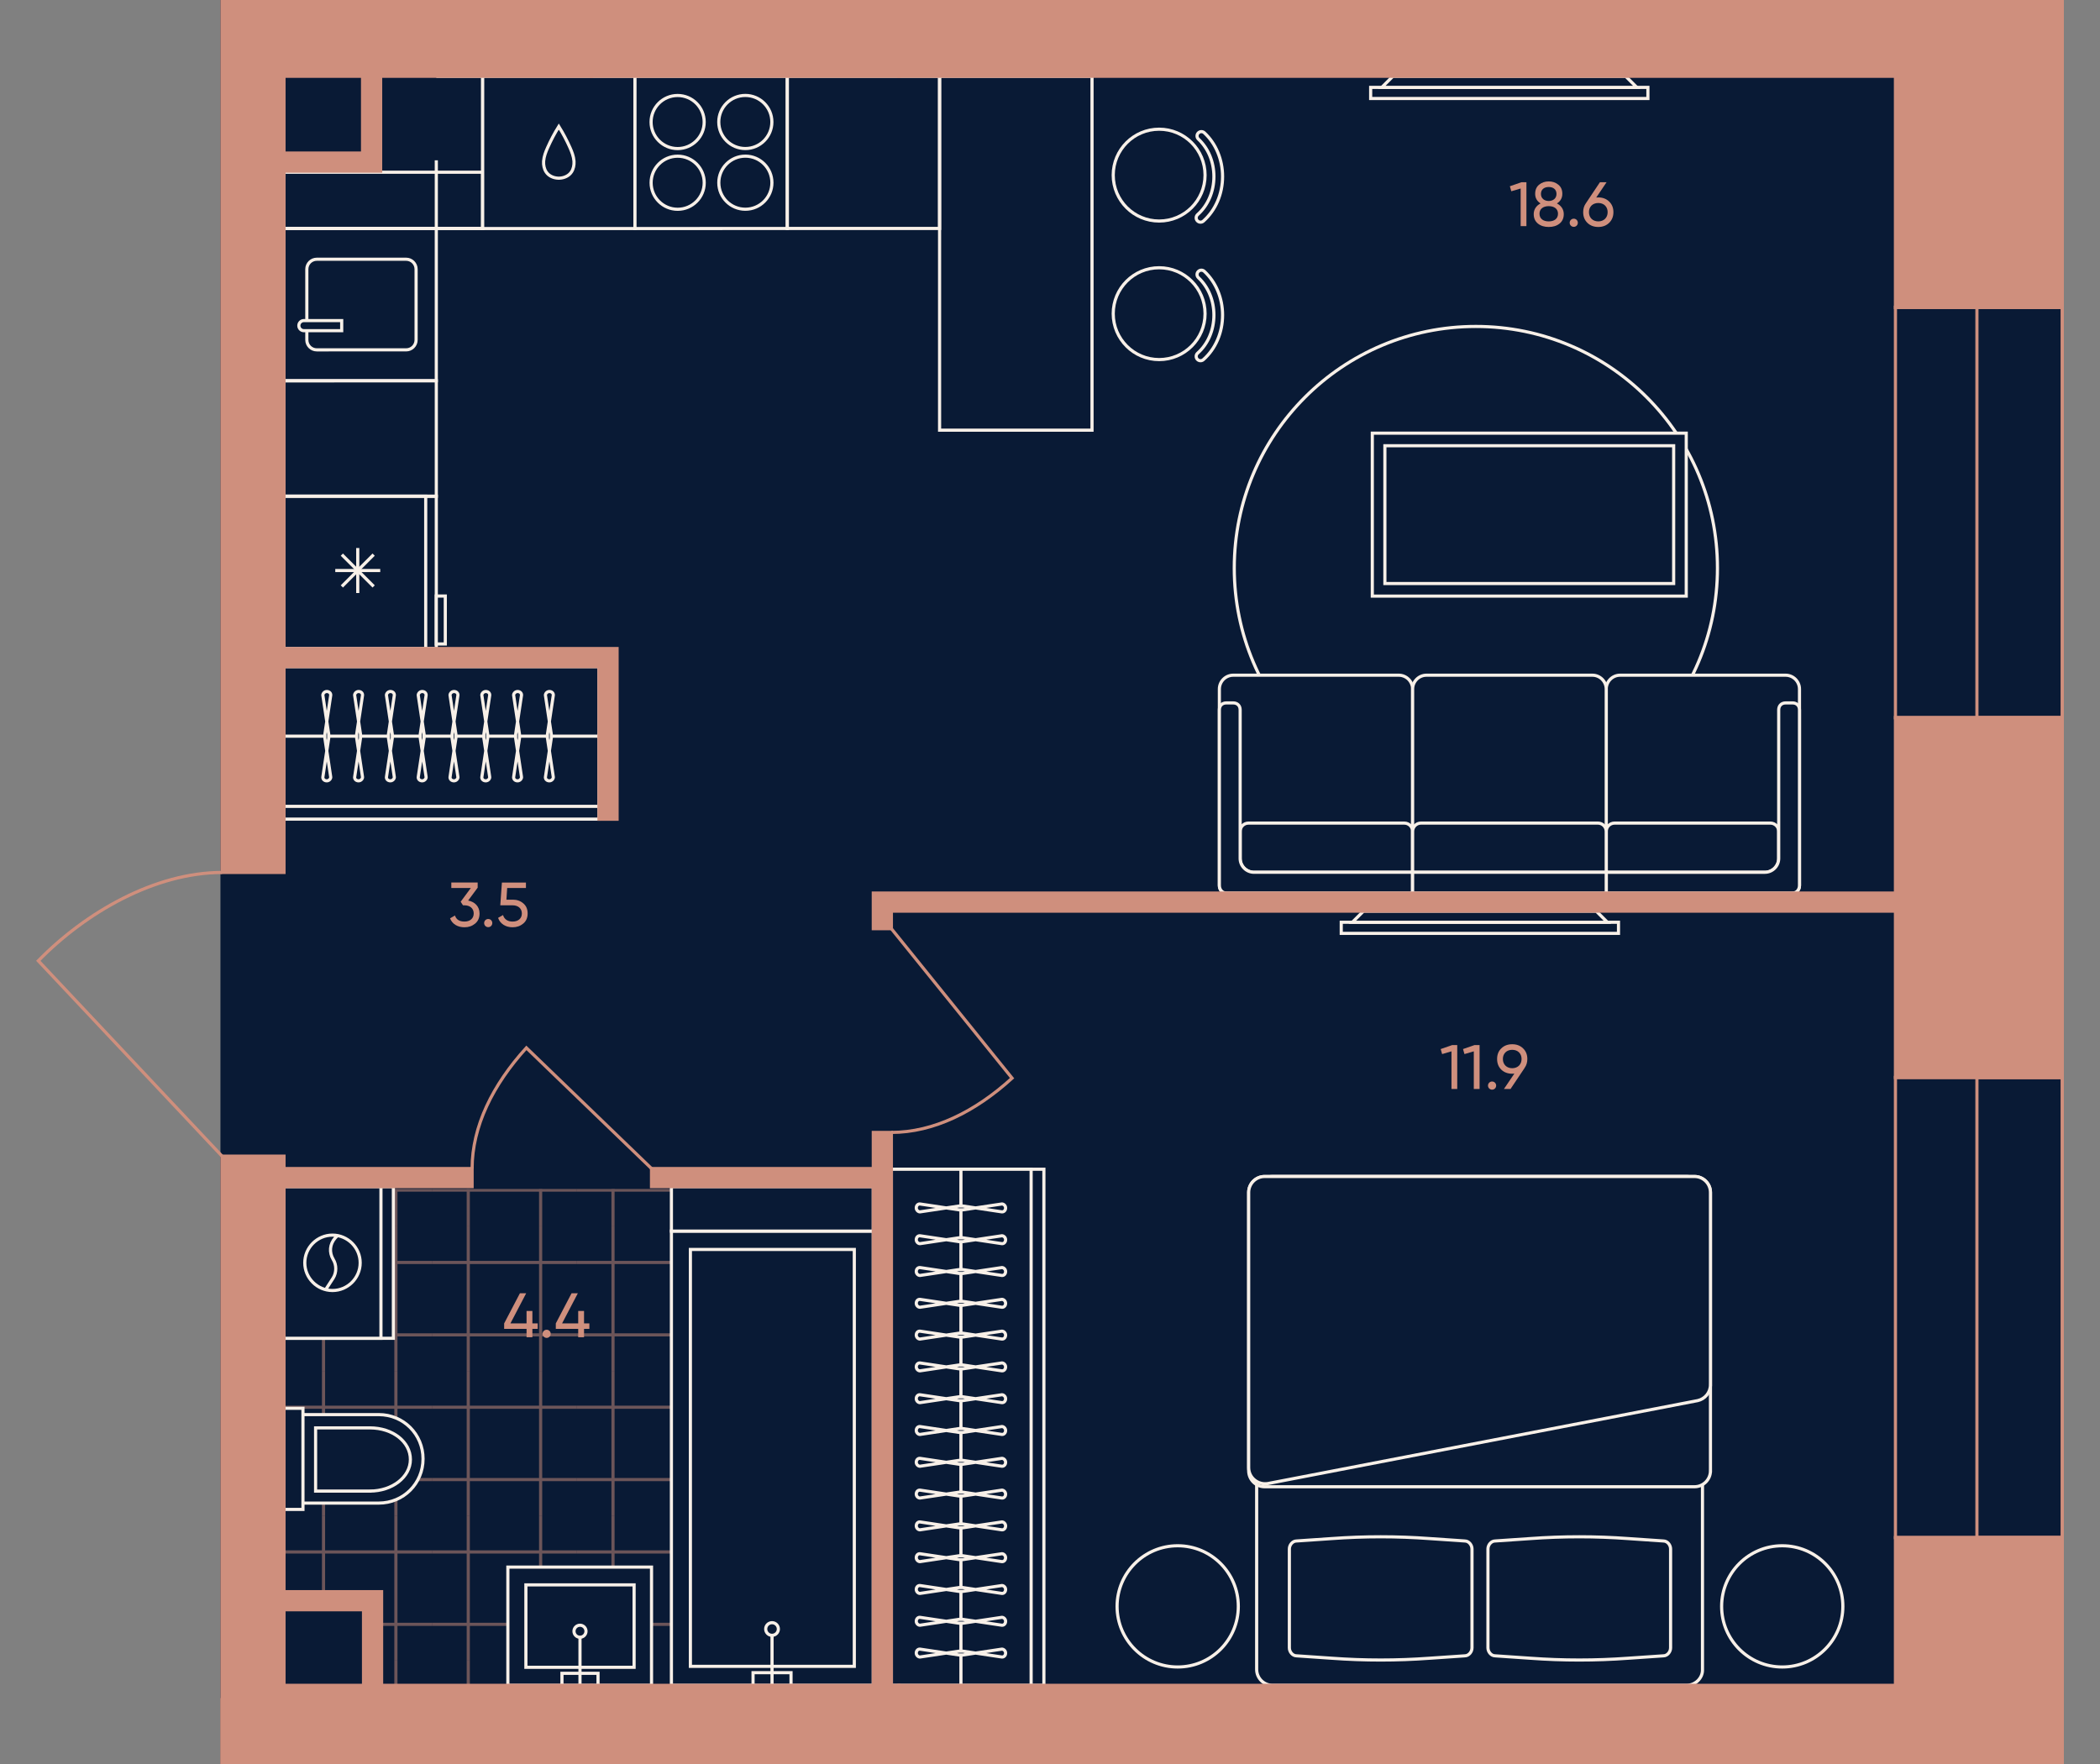 <?xml version="1.0" encoding="utf-8"?>
<!-- Generator: Adobe Illustrator 27.9.0, SVG Export Plug-In . SVG Version: 6.00 Build 0)  -->
<svg version="1.1" id="plan" xmlns="http://www.w3.org/2000/svg" xmlns:xlink="http://www.w3.org/1999/xlink" x="0px" y="0px"
	 viewBox="0 0 500 420" style="enable-background:new 0 0 500 420;" xml:space="preserve">
<rect x="0" y="0" width="500" height="420" fill="#808080" stroke="none"/>
<style type="text/css">
	.st0{fill:#091A35;stroke:#091A35;stroke-width:0.75;}
	.st1{clip-path:url(#SVGID_00000179639254821500086090000001426188497960689064_);}
	.st2{opacity:0.5;clip-path:url(#SVGID_00000155858164233252485320000001995074489210709162_);}
	.st3{fill:none;stroke:#CF8F7D;stroke-width:0.75;}
	.st4{opacity:0.5;clip-path:url(#SVGID_00000165225879522334481890000008302486061699015346_);}
	.st5{opacity:0.5;clip-path:url(#SVGID_00000112600640882802376710000014493329504776517809_);}
	.st6{opacity:0.5;clip-path:url(#SVGID_00000006677319240136839600000008173839028229413550_);}
	.st7{opacity:0.5;clip-path:url(#SVGID_00000169531039962847351500000012606398584637638062_);}
	.st8{opacity:0.5;clip-path:url(#SVGID_00000135650789324791952750000005776782581773643954_);}
	.st9{opacity:0.5;clip-path:url(#SVGID_00000131349858877808171780000002061984985865675139_);}
	.st10{opacity:0.5;clip-path:url(#SVGID_00000108270645409103537880000010744760083806525570_);}
	.st11{opacity:0.5;clip-path:url(#SVGID_00000133508412038125751090000017631486938846248577_);}
	.st12{opacity:0.5;clip-path:url(#SVGID_00000128457250178037368300000003924770146845253020_);}
	.st13{opacity:0.5;clip-path:url(#SVGID_00000128457836342828450880000013233458776872188351_);}
	.st14{opacity:0.5;clip-path:url(#SVGID_00000083071370932602634240000002110178138047998101_);}
	.st15{opacity:0.5;clip-path:url(#SVGID_00000054247194028854541240000005943606495808206505_);}
	.st16{opacity:0.5;clip-path:url(#SVGID_00000006673587551402285450000012653172876912991899_);}
	.st17{opacity:0.5;clip-path:url(#SVGID_00000150092663788968292230000007053397499771886008_);}
	.st18{opacity:0.5;clip-path:url(#SVGID_00000157274154785402667980000014649951721303407791_);}
	.st19{opacity:0.5;clip-path:url(#SVGID_00000183953033811339908980000005025031208470100355_);}
	.st20{opacity:0.5;clip-path:url(#SVGID_00000047050905935748686010000004760314805960733322_);}
	.st21{opacity:0.5;clip-path:url(#SVGID_00000028305882526289357640000018385644014285233851_);}
	.st22{opacity:0.5;clip-path:url(#SVGID_00000039848757419976349470000012025301516566620033_);}
	.st23{opacity:0.5;clip-path:url(#SVGID_00000132050515735589585610000006040599823412017309_);}
	.st24{opacity:0.5;clip-path:url(#SVGID_00000053522672544872349200000012859028429321026458_);}
	.st25{opacity:0.5;clip-path:url(#SVGID_00000052793419762145530460000006371487504925958064_);}
	.st26{opacity:0.5;clip-path:url(#SVGID_00000039843567217458540410000015967264968728997036_);}
	.st27{opacity:0.5;clip-path:url(#SVGID_00000120541217525151360820000011347893218146213766_);}
	.st28{opacity:0.5;clip-path:url(#SVGID_00000096023243864697268980000010623876688124180393_);}
	.st29{opacity:0.5;clip-path:url(#SVGID_00000109003367440599893640000000259306375734064286_);}
	.st30{opacity:0.5;clip-path:url(#SVGID_00000048472206174016475320000000345330373024947607_);}
	.st31{opacity:0.5;clip-path:url(#SVGID_00000070796908251099674120000007573356868930650279_);}
	.st32{opacity:0.5;clip-path:url(#SVGID_00000058557929229381752800000013372879570234605188_);}
	.st33{fill:#091A35;}
	.st34{fill:#091A35;stroke:#F8F0E8;stroke-width:0.75;}
	.st35{fill:none;stroke:#F8F0E8;stroke-width:0.75;}
	.st36{fill-rule:evenodd;clip-rule:evenodd;fill:#091A35;stroke:#F8F0E8;stroke-width:0.75;}
	.st37{fill:none;stroke:#F8F0E8;stroke-width:0.75;stroke-miterlimit:10;}
	.st38{fill:#CF8F7D;}
	.st39{fill:none;stroke:#CF8F7D;stroke-width:0.75;stroke-miterlimit:10;}
	.st40{fill:#CF8F7D;stroke:#CF8F7D;stroke-width:0.75;stroke-miterlimit:10;}
	.st41{fill:none;stroke:#CF8F7D;stroke-width:0.75;stroke-linecap:square;}
</style>
<g id="Floor">
	<rect id="_x34__00000005958351198686241360000005339501762927764114_" x="52.863" class="st0" width="438.162" height="420"/>
	<g id="Wet_Floor_00000019652126212219594330000000537007199832363648_">
		<g>
			<defs>
				<polygon id="SVGID_1_" points="90.858,401.789 90.858,379.484 67.103,379.484 67.103,283.049 208.444,283.049 
					208.444,401.789 				"/>
			</defs>
			<clipPath id="SVGID_00000114788719499311277510000014257198736141821324_">
				<use xlink:href="#SVGID_1_"  style="overflow:visible;"/>
			</clipPath>
			<g style="clip-path:url(#SVGID_00000114788719499311277510000014257198736141821324_);">
				<g>
					<defs>
						
							<rect id="SVGID_00000011747332341155705010000014069852232123947678_" x="206.26" y="257.514" width="34.462" height="34.462"/>
					</defs>
					<clipPath id="SVGID_00000092455698719195862260000007178204077900379816_">
						<use xlink:href="#SVGID_00000011747332341155705010000014069852232123947678_"  style="overflow:visible;"/>
					</clipPath>
					<g style="opacity:0.5;clip-path:url(#SVGID_00000092455698719195862260000007178204077900379816_);">
						<line class="st3" x1="240.722" y1="266.129" x2="206.261" y2="266.129"/>
						<line class="st3" x1="206.261" y1="283.36" x2="240.722" y2="283.36"/>
						<line class="st3" x1="214.876" y1="257.514" x2="214.876" y2="291.975"/>
						<line class="st3" x1="232.107" y1="291.975" x2="232.107" y2="257.514"/>
					</g>
				</g>
			</g>
			<g style="clip-path:url(#SVGID_00000114788719499311277510000014257198736141821324_);">
				<g>
					<defs>
						
							<rect id="SVGID_00000132047605985696308700000009917074258878517383_" x="206.26" y="291.975" width="34.462" height="34.462"/>
					</defs>
					<clipPath id="SVGID_00000008857129649498570420000011467574709475003561_">
						<use xlink:href="#SVGID_00000132047605985696308700000009917074258878517383_"  style="overflow:visible;"/>
					</clipPath>
					<g style="opacity:0.5;clip-path:url(#SVGID_00000008857129649498570420000011467574709475003561_);">
						<line class="st3" x1="240.722" y1="300.591" x2="206.261" y2="300.591"/>
						<line class="st3" x1="206.261" y1="317.822" x2="240.722" y2="317.822"/>
						<line class="st3" x1="214.876" y1="291.975" x2="214.876" y2="326.437"/>
						<line class="st3" x1="232.107" y1="326.437" x2="232.107" y2="291.975"/>
					</g>
				</g>
			</g>
			<g style="clip-path:url(#SVGID_00000114788719499311277510000014257198736141821324_);">
				<g>
					<defs>
						
							<rect id="SVGID_00000090256519591550260150000006408465342953926536_" x="206.26" y="326.437" width="34.462" height="34.462"/>
					</defs>
					<clipPath id="SVGID_00000037692374196727026910000008343753520638467728_">
						<use xlink:href="#SVGID_00000090256519591550260150000006408465342953926536_"  style="overflow:visible;"/>
					</clipPath>
					<g style="opacity:0.5;clip-path:url(#SVGID_00000037692374196727026910000008343753520638467728_);">
						<line class="st3" x1="240.722" y1="335.053" x2="206.261" y2="335.053"/>
						<line class="st3" x1="206.261" y1="352.284" x2="240.722" y2="352.284"/>
						<line class="st3" x1="214.876" y1="326.437" x2="214.876" y2="360.899"/>
						<line class="st3" x1="232.107" y1="360.899" x2="232.107" y2="326.437"/>
					</g>
				</g>
			</g>
			<g style="clip-path:url(#SVGID_00000114788719499311277510000014257198736141821324_);">
				<g>
					<defs>
						
							<rect id="SVGID_00000045616097915936999270000018133388938897710507_" x="206.26" y="360.899" width="34.462" height="34.462"/>
					</defs>
					<clipPath id="SVGID_00000037669244695463032000000003220998960237056391_">
						<use xlink:href="#SVGID_00000045616097915936999270000018133388938897710507_"  style="overflow:visible;"/>
					</clipPath>
					<g style="opacity:0.5;clip-path:url(#SVGID_00000037669244695463032000000003220998960237056391_);">
						<line class="st3" x1="240.722" y1="369.514" x2="206.261" y2="369.514"/>
						<line class="st3" x1="206.261" y1="386.745" x2="240.722" y2="386.745"/>
						<line class="st3" x1="214.876" y1="360.899" x2="214.876" y2="395.361"/>
						<line class="st3" x1="232.107" y1="395.361" x2="232.107" y2="360.899"/>
					</g>
				</g>
			</g>
			<g style="clip-path:url(#SVGID_00000114788719499311277510000014257198736141821324_);">
				<g>
					<defs>
						
							<rect id="SVGID_00000160192115530083879810000014273782118792567426_" x="206.26" y="395.361" width="34.462" height="34.462"/>
					</defs>
					<clipPath id="SVGID_00000160191804393509182680000015197017309643287213_">
						<use xlink:href="#SVGID_00000160192115530083879810000014273782118792567426_"  style="overflow:visible;"/>
					</clipPath>
					<g style="opacity:0.5;clip-path:url(#SVGID_00000160191804393509182680000015197017309643287213_);">
						<line class="st3" x1="240.722" y1="403.976" x2="206.261" y2="403.976"/>
						<line class="st3" x1="214.876" y1="395.361" x2="214.876" y2="429.822"/>
						<line class="st3" x1="232.107" y1="429.822" x2="232.107" y2="395.361"/>
					</g>
				</g>
			</g>
			<g style="clip-path:url(#SVGID_00000114788719499311277510000014257198736141821324_);">
				<g>
					<defs>
						
							<rect id="SVGID_00000175301671249338151410000008403568336344517506_" x="171.799" y="257.514" width="34.462" height="34.462"/>
					</defs>
					<clipPath id="SVGID_00000104691365924347808100000012496303211456706198_">
						<use xlink:href="#SVGID_00000175301671249338151410000008403568336344517506_"  style="overflow:visible;"/>
					</clipPath>
					<g style="opacity:0.5;clip-path:url(#SVGID_00000104691365924347808100000012496303211456706198_);">
						<line class="st3" x1="206.261" y1="266.129" x2="171.799" y2="266.129"/>
						<line class="st3" x1="171.799" y1="283.36" x2="206.261" y2="283.36"/>
						<line class="st3" x1="180.414" y1="257.514" x2="180.414" y2="291.975"/>
						<line class="st3" x1="197.645" y1="291.975" x2="197.645" y2="257.514"/>
					</g>
				</g>
			</g>
			<g style="clip-path:url(#SVGID_00000114788719499311277510000014257198736141821324_);">
				<g>
					<defs>
						
							<rect id="SVGID_00000117678017248131585970000017253235287256750739_" x="171.799" y="291.975" width="34.462" height="34.462"/>
					</defs>
					<clipPath id="SVGID_00000120530077036525269140000006862706380479524260_">
						<use xlink:href="#SVGID_00000117678017248131585970000017253235287256750739_"  style="overflow:visible;"/>
					</clipPath>
					<g style="opacity:0.5;clip-path:url(#SVGID_00000120530077036525269140000006862706380479524260_);">
						<line class="st3" x1="206.261" y1="300.591" x2="171.799" y2="300.591"/>
						<line class="st3" x1="171.799" y1="317.822" x2="206.261" y2="317.822"/>
						<line class="st3" x1="180.414" y1="291.975" x2="180.414" y2="326.437"/>
						<line class="st3" x1="197.645" y1="326.437" x2="197.645" y2="291.975"/>
					</g>
				</g>
			</g>
			<g style="clip-path:url(#SVGID_00000114788719499311277510000014257198736141821324_);">
				<g>
					<defs>
						
							<rect id="SVGID_00000116232927244549377320000004160477362191788699_" x="171.799" y="326.437" width="34.462" height="34.462"/>
					</defs>
					<clipPath id="SVGID_00000160872201828218931190000004644357367923157889_">
						<use xlink:href="#SVGID_00000116232927244549377320000004160477362191788699_"  style="overflow:visible;"/>
					</clipPath>
					<g style="opacity:0.5;clip-path:url(#SVGID_00000160872201828218931190000004644357367923157889_);">
						<line class="st3" x1="206.261" y1="335.053" x2="171.799" y2="335.053"/>
						<line class="st3" x1="171.799" y1="352.284" x2="206.261" y2="352.284"/>
						<line class="st3" x1="180.414" y1="326.437" x2="180.414" y2="360.899"/>
						<line class="st3" x1="197.645" y1="360.899" x2="197.645" y2="326.437"/>
					</g>
				</g>
			</g>
			<g style="clip-path:url(#SVGID_00000114788719499311277510000014257198736141821324_);">
				<g>
					<defs>
						
							<rect id="SVGID_00000178202008551562072720000009094612091699192511_" x="171.799" y="360.899" width="34.462" height="34.462"/>
					</defs>
					<clipPath id="SVGID_00000049207738590580705850000003269111094943499909_">
						<use xlink:href="#SVGID_00000178202008551562072720000009094612091699192511_"  style="overflow:visible;"/>
					</clipPath>
					<g style="opacity:0.5;clip-path:url(#SVGID_00000049207738590580705850000003269111094943499909_);">
						<line class="st3" x1="206.261" y1="369.514" x2="171.799" y2="369.514"/>
						<line class="st3" x1="171.799" y1="386.745" x2="206.261" y2="386.745"/>
						<line class="st3" x1="180.414" y1="360.899" x2="180.414" y2="395.361"/>
						<line class="st3" x1="197.645" y1="395.361" x2="197.645" y2="360.899"/>
					</g>
				</g>
			</g>
			<g style="clip-path:url(#SVGID_00000114788719499311277510000014257198736141821324_);">
				<g>
					<defs>
						
							<rect id="SVGID_00000002376368417391469400000010699773347564435881_" x="171.799" y="395.361" width="34.462" height="34.462"/>
					</defs>
					<clipPath id="SVGID_00000009589395974335403330000012182825594490956721_">
						<use xlink:href="#SVGID_00000002376368417391469400000010699773347564435881_"  style="overflow:visible;"/>
					</clipPath>
					<g style="opacity:0.5;clip-path:url(#SVGID_00000009589395974335403330000012182825594490956721_);">
						<line class="st3" x1="206.261" y1="403.976" x2="171.799" y2="403.976"/>
						<line class="st3" x1="180.414" y1="395.361" x2="180.414" y2="429.822"/>
						<line class="st3" x1="197.645" y1="429.822" x2="197.645" y2="395.361"/>
					</g>
				</g>
			</g>
			<g style="clip-path:url(#SVGID_00000114788719499311277510000014257198736141821324_);">
				<g>
					<defs>
						
							<rect id="SVGID_00000126285690570557396230000016942136244947008641_" x="137.337" y="257.514" width="34.462" height="34.462"/>
					</defs>
					<clipPath id="SVGID_00000102506135909888685070000006517374333765706174_">
						<use xlink:href="#SVGID_00000126285690570557396230000016942136244947008641_"  style="overflow:visible;"/>
					</clipPath>
					<g style="opacity:0.5;clip-path:url(#SVGID_00000102506135909888685070000006517374333765706174_);">
						<line class="st3" x1="171.799" y1="266.129" x2="137.337" y2="266.129"/>
						<line class="st3" x1="137.337" y1="283.36" x2="171.799" y2="283.36"/>
						<line class="st3" x1="145.952" y1="257.514" x2="145.952" y2="291.975"/>
						<line class="st3" x1="163.183" y1="291.975" x2="163.183" y2="257.514"/>
					</g>
				</g>
			</g>
			<g style="clip-path:url(#SVGID_00000114788719499311277510000014257198736141821324_);">
				<g>
					<defs>
						
							<rect id="SVGID_00000077289841758805486970000016193777352284261819_" x="137.337" y="291.975" width="34.462" height="34.462"/>
					</defs>
					<clipPath id="SVGID_00000136410008464687853250000002169510715621651609_">
						<use xlink:href="#SVGID_00000077289841758805486970000016193777352284261819_"  style="overflow:visible;"/>
					</clipPath>
					<g style="opacity:0.5;clip-path:url(#SVGID_00000136410008464687853250000002169510715621651609_);">
						<line class="st3" x1="171.799" y1="300.591" x2="137.337" y2="300.591"/>
						<line class="st3" x1="137.337" y1="317.822" x2="171.799" y2="317.822"/>
						<line class="st3" x1="145.952" y1="291.975" x2="145.952" y2="326.437"/>
						<line class="st3" x1="163.183" y1="326.437" x2="163.183" y2="291.975"/>
					</g>
				</g>
			</g>
			<g style="clip-path:url(#SVGID_00000114788719499311277510000014257198736141821324_);">
				<g>
					<defs>
						
							<rect id="SVGID_00000175293528350174863530000016484942130632061587_" x="137.337" y="326.437" width="34.462" height="34.462"/>
					</defs>
					<clipPath id="SVGID_00000126308915292257820120000012509760468698689457_">
						<use xlink:href="#SVGID_00000175293528350174863530000016484942130632061587_"  style="overflow:visible;"/>
					</clipPath>
					<g style="opacity:0.5;clip-path:url(#SVGID_00000126308915292257820120000012509760468698689457_);">
						<line class="st3" x1="171.799" y1="335.053" x2="137.337" y2="335.053"/>
						<line class="st3" x1="137.337" y1="352.284" x2="171.799" y2="352.284"/>
						<line class="st3" x1="145.952" y1="326.437" x2="145.952" y2="360.899"/>
						<line class="st3" x1="163.183" y1="360.899" x2="163.183" y2="326.437"/>
					</g>
				</g>
			</g>
			<g style="clip-path:url(#SVGID_00000114788719499311277510000014257198736141821324_);">
				<g>
					<defs>
						
							<rect id="SVGID_00000034772362484160036220000014713409358513274519_" x="137.337" y="360.899" width="34.462" height="34.462"/>
					</defs>
					<clipPath id="SVGID_00000016761028239083390830000018041374166691865739_">
						<use xlink:href="#SVGID_00000034772362484160036220000014713409358513274519_"  style="overflow:visible;"/>
					</clipPath>
					<g style="opacity:0.5;clip-path:url(#SVGID_00000016761028239083390830000018041374166691865739_);">
						<line class="st3" x1="171.799" y1="369.514" x2="137.337" y2="369.514"/>
						<line class="st3" x1="137.337" y1="386.745" x2="171.799" y2="386.745"/>
						<line class="st3" x1="145.952" y1="360.899" x2="145.952" y2="395.361"/>
						<line class="st3" x1="163.183" y1="395.361" x2="163.183" y2="360.899"/>
					</g>
				</g>
			</g>
			<g style="clip-path:url(#SVGID_00000114788719499311277510000014257198736141821324_);">
				<g>
					<defs>
						
							<rect id="SVGID_00000160868705336572199030000009754089313980256651_" x="137.337" y="395.361" width="34.462" height="34.462"/>
					</defs>
					<clipPath id="SVGID_00000067206519597270330050000012929376807718908827_">
						<use xlink:href="#SVGID_00000160868705336572199030000009754089313980256651_"  style="overflow:visible;"/>
					</clipPath>
					<g style="opacity:0.5;clip-path:url(#SVGID_00000067206519597270330050000012929376807718908827_);">
						<line class="st3" x1="171.799" y1="403.976" x2="137.337" y2="403.976"/>
						<line class="st3" x1="145.952" y1="395.361" x2="145.952" y2="429.822"/>
						<line class="st3" x1="163.183" y1="429.822" x2="163.183" y2="395.361"/>
					</g>
				</g>
			</g>
			<g style="clip-path:url(#SVGID_00000114788719499311277510000014257198736141821324_);">
				<g>
					<defs>
						
							<rect id="SVGID_00000048491254690402462310000017912124535062644921_" x="102.875" y="257.514" width="34.462" height="34.462"/>
					</defs>
					<clipPath id="SVGID_00000113354666195776382610000005326935053312090799_">
						<use xlink:href="#SVGID_00000048491254690402462310000017912124535062644921_"  style="overflow:visible;"/>
					</clipPath>
					<g style="opacity:0.5;clip-path:url(#SVGID_00000113354666195776382610000005326935053312090799_);">
						<line class="st3" x1="137.337" y1="266.129" x2="102.875" y2="266.129"/>
						<line class="st3" x1="102.875" y1="283.36" x2="137.337" y2="283.36"/>
						<line class="st3" x1="111.49" y1="257.514" x2="111.49" y2="291.975"/>
						<line class="st3" x1="128.721" y1="291.975" x2="128.721" y2="257.514"/>
					</g>
				</g>
			</g>
			<g style="clip-path:url(#SVGID_00000114788719499311277510000014257198736141821324_);">
				<g>
					<defs>
						
							<rect id="SVGID_00000007422680530587858810000008172261893450258602_" x="102.875" y="291.975" width="34.462" height="34.462"/>
					</defs>
					<clipPath id="SVGID_00000021117831796186602010000004300411207644483742_">
						<use xlink:href="#SVGID_00000007422680530587858810000008172261893450258602_"  style="overflow:visible;"/>
					</clipPath>
					<g style="opacity:0.5;clip-path:url(#SVGID_00000021117831796186602010000004300411207644483742_);">
						<line class="st3" x1="137.337" y1="300.591" x2="102.875" y2="300.591"/>
						<line class="st3" x1="102.875" y1="317.822" x2="137.337" y2="317.822"/>
						<line class="st3" x1="111.49" y1="291.975" x2="111.49" y2="326.437"/>
						<line class="st3" x1="128.721" y1="326.437" x2="128.721" y2="291.975"/>
					</g>
				</g>
			</g>
			<g style="clip-path:url(#SVGID_00000114788719499311277510000014257198736141821324_);">
				<g>
					<defs>
						
							<rect id="SVGID_00000147193071276141890670000008176661076420687003_" x="102.875" y="326.437" width="34.462" height="34.462"/>
					</defs>
					<clipPath id="SVGID_00000119840000435888122500000008548275905528980407_">
						<use xlink:href="#SVGID_00000147193071276141890670000008176661076420687003_"  style="overflow:visible;"/>
					</clipPath>
					<g style="opacity:0.5;clip-path:url(#SVGID_00000119840000435888122500000008548275905528980407_);">
						<line class="st3" x1="137.337" y1="335.053" x2="102.875" y2="335.053"/>
						<line class="st3" x1="102.875" y1="352.284" x2="137.337" y2="352.284"/>
						<line class="st3" x1="111.49" y1="326.437" x2="111.49" y2="360.899"/>
						<line class="st3" x1="128.721" y1="360.899" x2="128.721" y2="326.437"/>
					</g>
				</g>
			</g>
			<g style="clip-path:url(#SVGID_00000114788719499311277510000014257198736141821324_);">
				<g>
					<defs>
						
							<rect id="SVGID_00000023975697547728269230000017961978433470835868_" x="102.875" y="360.899" width="34.462" height="34.462"/>
					</defs>
					<clipPath id="SVGID_00000061462813021549462990000017564286724946624397_">
						<use xlink:href="#SVGID_00000023975697547728269230000017961978433470835868_"  style="overflow:visible;"/>
					</clipPath>
					<g style="opacity:0.5;clip-path:url(#SVGID_00000061462813021549462990000017564286724946624397_);">
						<line class="st3" x1="137.337" y1="369.514" x2="102.875" y2="369.514"/>
						<line class="st3" x1="102.875" y1="386.745" x2="137.337" y2="386.745"/>
						<line class="st3" x1="111.49" y1="360.899" x2="111.49" y2="395.361"/>
						<line class="st3" x1="128.721" y1="395.361" x2="128.721" y2="360.899"/>
					</g>
				</g>
			</g>
			<g style="clip-path:url(#SVGID_00000114788719499311277510000014257198736141821324_);">
				<g>
					<defs>
						
							<rect id="SVGID_00000116211009852889507240000005373157318903923845_" x="102.875" y="395.361" width="34.462" height="34.462"/>
					</defs>
					<clipPath id="SVGID_00000070808816271871260550000011053918338705001374_">
						<use xlink:href="#SVGID_00000116211009852889507240000005373157318903923845_"  style="overflow:visible;"/>
					</clipPath>
					<g style="opacity:0.5;clip-path:url(#SVGID_00000070808816271871260550000011053918338705001374_);">
						<line class="st3" x1="137.337" y1="403.976" x2="102.875" y2="403.976"/>
						<line class="st3" x1="111.49" y1="395.361" x2="111.49" y2="429.822"/>
						<line class="st3" x1="128.721" y1="429.822" x2="128.721" y2="395.361"/>
					</g>
				</g>
			</g>
			<g style="clip-path:url(#SVGID_00000114788719499311277510000014257198736141821324_);">
				<g>
					<defs>
						
							<rect id="SVGID_00000158746378319574995080000003959878670130811837_" x="68.413" y="257.514" width="34.462" height="34.462"/>
					</defs>
					<clipPath id="SVGID_00000008147512745274174750000003649327497293623961_">
						<use xlink:href="#SVGID_00000158746378319574995080000003959878670130811837_"  style="overflow:visible;"/>
					</clipPath>
					<g style="opacity:0.5;clip-path:url(#SVGID_00000008147512745274174750000003649327497293623961_);">
						<line class="st3" x1="102.875" y1="266.129" x2="68.413" y2="266.129"/>
						<line class="st3" x1="68.413" y1="283.36" x2="102.875" y2="283.36"/>
						<line class="st3" x1="77.029" y1="257.514" x2="77.029" y2="291.975"/>
						<line class="st3" x1="94.26" y1="291.975" x2="94.26" y2="257.514"/>
					</g>
				</g>
			</g>
			<g style="clip-path:url(#SVGID_00000114788719499311277510000014257198736141821324_);">
				<g>
					<defs>
						
							<rect id="SVGID_00000119797669142678674800000018014612441440356997_" x="68.413" y="291.975" width="34.462" height="34.462"/>
					</defs>
					<clipPath id="SVGID_00000017486589815385204690000002781212566933824931_">
						<use xlink:href="#SVGID_00000119797669142678674800000018014612441440356997_"  style="overflow:visible;"/>
					</clipPath>
					<g style="opacity:0.5;clip-path:url(#SVGID_00000017486589815385204690000002781212566933824931_);">
						<line class="st3" x1="102.875" y1="300.591" x2="68.413" y2="300.591"/>
						<line class="st3" x1="68.413" y1="317.822" x2="102.875" y2="317.822"/>
						<line class="st3" x1="77.029" y1="291.975" x2="77.029" y2="326.437"/>
						<line class="st3" x1="94.26" y1="326.437" x2="94.26" y2="291.975"/>
					</g>
				</g>
			</g>
			<g style="clip-path:url(#SVGID_00000114788719499311277510000014257198736141821324_);">
				<g>
					<defs>
						
							<rect id="SVGID_00000115489798877750708110000013489255590887850655_" x="68.413" y="326.437" width="34.462" height="34.462"/>
					</defs>
					<clipPath id="SVGID_00000106834388441514375960000005036425942407000486_">
						<use xlink:href="#SVGID_00000115489798877750708110000013489255590887850655_"  style="overflow:visible;"/>
					</clipPath>
					<g style="opacity:0.5;clip-path:url(#SVGID_00000106834388441514375960000005036425942407000486_);">
						<line class="st3" x1="102.875" y1="335.053" x2="68.413" y2="335.053"/>
						<line class="st3" x1="68.413" y1="352.284" x2="102.875" y2="352.284"/>
						<line class="st3" x1="77.029" y1="326.437" x2="77.029" y2="360.899"/>
						<line class="st3" x1="94.26" y1="360.899" x2="94.26" y2="326.437"/>
					</g>
				</g>
			</g>
			<g style="clip-path:url(#SVGID_00000114788719499311277510000014257198736141821324_);">
				<g>
					<defs>
						
							<rect id="SVGID_00000071538301279175500090000012017200893245311138_" x="68.413" y="360.899" width="34.462" height="34.462"/>
					</defs>
					<clipPath id="SVGID_00000093856181253660533870000001832038666073815443_">
						<use xlink:href="#SVGID_00000071538301279175500090000012017200893245311138_"  style="overflow:visible;"/>
					</clipPath>
					<g style="opacity:0.5;clip-path:url(#SVGID_00000093856181253660533870000001832038666073815443_);">
						<line class="st3" x1="102.875" y1="369.514" x2="68.413" y2="369.514"/>
						<line class="st3" x1="68.413" y1="386.745" x2="102.875" y2="386.745"/>
						<line class="st3" x1="77.029" y1="360.899" x2="77.029" y2="395.361"/>
						<line class="st3" x1="94.26" y1="395.361" x2="94.26" y2="360.899"/>
					</g>
				</g>
			</g>
			<g style="clip-path:url(#SVGID_00000114788719499311277510000014257198736141821324_);">
				<g>
					<defs>
						
							<rect id="SVGID_00000109023075543436932650000007946503893984779179_" x="68.413" y="395.361" width="34.462" height="34.462"/>
					</defs>
					<clipPath id="SVGID_00000098205269248063962650000008023954290015178630_">
						<use xlink:href="#SVGID_00000109023075543436932650000007946503893984779179_"  style="overflow:visible;"/>
					</clipPath>
					<g style="opacity:0.5;clip-path:url(#SVGID_00000098205269248063962650000008023954290015178630_);">
						<line class="st3" x1="102.875" y1="403.976" x2="68.413" y2="403.976"/>
						<line class="st3" x1="77.029" y1="395.361" x2="77.029" y2="429.822"/>
						<line class="st3" x1="94.26" y1="429.822" x2="94.26" y2="395.361"/>
					</g>
				</g>
			</g>
			<g style="clip-path:url(#SVGID_00000114788719499311277510000014257198736141821324_);">
				<g>
					<defs>
						
							<rect id="SVGID_00000139285213842410244850000004091911834760902058_" x="33.951" y="257.514" width="34.462" height="34.462"/>
					</defs>
					<clipPath id="SVGID_00000118359300420699086790000006991454424207253636_">
						<use xlink:href="#SVGID_00000139285213842410244850000004091911834760902058_"  style="overflow:visible;"/>
					</clipPath>
					<g style="opacity:0.5;clip-path:url(#SVGID_00000118359300420699086790000006991454424207253636_);">
						<line class="st3" x1="68.413" y1="266.129" x2="33.951" y2="266.129"/>
						<line class="st3" x1="33.951" y1="283.36" x2="68.413" y2="283.36"/>
						<line class="st3" x1="42.567" y1="257.514" x2="42.567" y2="291.975"/>
						<line class="st3" x1="59.798" y1="291.975" x2="59.798" y2="257.514"/>
					</g>
				</g>
			</g>
			<g style="clip-path:url(#SVGID_00000114788719499311277510000014257198736141821324_);">
				<g>
					<defs>
						
							<rect id="SVGID_00000111156823396449989200000010942598483561381547_" x="33.951" y="291.975" width="34.462" height="34.462"/>
					</defs>
					<clipPath id="SVGID_00000138535215361301963480000009933118160379453581_">
						<use xlink:href="#SVGID_00000111156823396449989200000010942598483561381547_"  style="overflow:visible;"/>
					</clipPath>
					<g style="opacity:0.5;clip-path:url(#SVGID_00000138535215361301963480000009933118160379453581_);">
						<line class="st3" x1="68.413" y1="300.591" x2="33.951" y2="300.591"/>
						<line class="st3" x1="33.951" y1="317.822" x2="68.413" y2="317.822"/>
						<line class="st3" x1="42.567" y1="291.975" x2="42.567" y2="326.437"/>
						<line class="st3" x1="59.798" y1="326.437" x2="59.798" y2="291.975"/>
					</g>
				</g>
			</g>
			<g style="clip-path:url(#SVGID_00000114788719499311277510000014257198736141821324_);">
				<g>
					<defs>
						
							<rect id="SVGID_00000042707465708371056520000016447238708903735468_" x="33.951" y="326.437" width="34.462" height="34.462"/>
					</defs>
					<clipPath id="SVGID_00000152947229363098373030000009541626121347061414_">
						<use xlink:href="#SVGID_00000042707465708371056520000016447238708903735468_"  style="overflow:visible;"/>
					</clipPath>
					<g style="opacity:0.5;clip-path:url(#SVGID_00000152947229363098373030000009541626121347061414_);">
						<line class="st3" x1="68.413" y1="335.053" x2="33.951" y2="335.053"/>
						<line class="st3" x1="33.951" y1="352.284" x2="68.413" y2="352.284"/>
						<line class="st3" x1="42.567" y1="326.437" x2="42.567" y2="360.899"/>
						<line class="st3" x1="59.798" y1="360.899" x2="59.798" y2="326.437"/>
					</g>
				</g>
			</g>
			<g style="clip-path:url(#SVGID_00000114788719499311277510000014257198736141821324_);">
				<g>
					<defs>
						
							<rect id="SVGID_00000080924327546286878580000011612501451993493682_" x="33.951" y="360.899" width="34.462" height="34.462"/>
					</defs>
					<clipPath id="SVGID_00000036943962971545248250000012519062103137762445_">
						<use xlink:href="#SVGID_00000080924327546286878580000011612501451993493682_"  style="overflow:visible;"/>
					</clipPath>
					<g style="opacity:0.5;clip-path:url(#SVGID_00000036943962971545248250000012519062103137762445_);">
						<line class="st3" x1="68.413" y1="369.514" x2="33.951" y2="369.514"/>
						<line class="st3" x1="33.951" y1="386.745" x2="68.413" y2="386.745"/>
						<line class="st3" x1="42.567" y1="360.899" x2="42.567" y2="395.361"/>
						<line class="st3" x1="59.798" y1="395.361" x2="59.798" y2="360.899"/>
					</g>
				</g>
			</g>
			<g style="clip-path:url(#SVGID_00000114788719499311277510000014257198736141821324_);">
				<g>
					<defs>
						
							<rect id="SVGID_00000067223826460113768200000015359492653757611648_" x="33.951" y="395.361" width="34.462" height="34.462"/>
					</defs>
					<clipPath id="SVGID_00000041283194749865860450000010109969354243974531_">
						<use xlink:href="#SVGID_00000067223826460113768200000015359492653757611648_"  style="overflow:visible;"/>
					</clipPath>
					<g style="opacity:0.5;clip-path:url(#SVGID_00000041283194749865860450000010109969354243974531_);">
						<line class="st3" x1="68.413" y1="403.976" x2="33.951" y2="403.976"/>
						<line class="st3" x1="42.567" y1="395.361" x2="42.567" y2="429.822"/>
						<line class="st3" x1="59.798" y1="429.822" x2="59.798" y2="395.361"/>
					</g>
				</g>
			</g>
		</g>
	</g>
</g>
<g id="Furniture">
	<g id="Bathroom_00000000193376795011761420000012462766958849136281_">
		<g id="WC_00000181086667658119938490000001393989161339286943_">
			<g>
				<path class="st33" d="M72.134,357.877v-21.065v-1.505h-4.514v24.075h4.514V357.877z"/>
				<path class="st33" d="M90.19,357.877c5.868,0,10.533-4.665,10.533-10.533c0-5.868-4.665-10.533-10.533-10.533
					H72.134v21.065H90.19z"/>
				<path class="st34" d="M72.134,357.877v-21.065 M72.134,357.877h18.056c5.868,0,10.533-4.665,10.533-10.533
					c0-5.868-4.665-10.533-10.533-10.533H72.134 M72.134,357.877v1.505h-4.514v-24.075h4.514v1.505"/>
				<path id="WC_00000178192270417202293940000002332471763872803973_" class="st34" d="M88.083,355.018
					c5.266,0,9.63-3.31,9.63-7.523c0-4.213-4.213-7.523-9.63-7.523H75.143v15.047H88.083z"/>
			</g>
		</g>
		<g id="WM_00000181807985737391662890000016520806009169023637_">
			<g>
				
					<rect id="Rectangle_105_x5F_4_00000005961815126645227290000010434235002406029494_" x="67.62" y="282.533" class="st34" width="26.042" height="36.109"/>
				
					<rect id="Rectangle_106_x5F_8_00000169538908911802733880000016807736236246491526_" x="67.62" y="282.533" class="st34" width="23.083" height="36.109"/>
				<g id="Vector_3_00000181792798491523614390000006025885966714914730_">
					<path class="st33" d="M85.757,300.67c0,3.627-2.968,6.595-6.595,6.595s-6.595-2.968-6.595-6.595
						s2.968-6.595,6.595-6.595S85.757,297.042,85.757,300.67z"/>
					<path class="st35" d="M77.513,307.1l1.814-2.803c0.824-1.319,0.824-3.133,0-4.452
						c-0.989-1.649-0.824-3.627,0.495-5.111l0.548-0.548 M85.757,300.67c0,3.627-2.968,6.595-6.595,6.595
						s-6.595-2.968-6.595-6.595s2.968-6.595,6.595-6.595S85.757,297.042,85.757,300.67z"/>
				</g>
			</g>
		</g>
		<g id="Sink_00000145037480195314706810000010346670048754906781_">
			<g>
				
					<rect id="Rectangle_105_x5F_2_00000093857992196649939860000007936736070923956907_" x="120.92" y="373.118" class="st34" width="34.203" height="28.152"/>
				
					<rect id="Rectangle_106_x5F_3_00000029728786079637441550000008105808877217662115_" x="125.213" y="377.351" class="st34" width="25.76" height="19.626"/>
				<g id="Tap_2_00000109023454218436142690000007205747834816955038_">
					
						<rect id="Rectangle_106_x5F_4_00000090995443830301217840000004150890682218200478_" x="133.799" y="398.408" class="st34" width="8.587" height="2.862"/>
					
						<circle id="Ellipse_108_x5F_2_00000047020527259407884730000001165199099272049074_" class="st34" cx="138.093" cy="388.39" r="1.431"/>
					<path id="Vector_19_x5F_2_00000183942163805620931320000015729115273157592752_" class="st34" d="M138.093,389.821v11.449"
						/>
				</g>
			</g>
		</g>
		<g id="Bath_00000181768280431122707590000016481564072010038443_">
			<g>
				<g>
					
						<rect id="Rectangle_105_x5F_3_00000005236552534008143200000009941869835864425898_" x="159.859" y="293.116" class="st34" width="48.068" height="108.154"/>
					
						<rect id="Rectangle_106_x5F_5_00000021114783664830148090000005369836658673126332_" x="164.379" y="297.49" class="st34" width="39.027" height="99.259"/>
					<g id="Tap_3_00000036941880284051320490000003333566439095430332_">
						
							<rect id="Rectangle_106_x5F_6_00000125574412226405155330000016228447537805280420_" x="179.297" y="398.256" class="st34" width="9.041" height="3.014"/>
						
							<circle id="Ellipse_108_x5F_3_00000090278084419203192670000016711644849584522400_" class="st34" cx="183.817" cy="387.859" r="1.507"/>
						<path id="Vector_19_x5F_3_00000016781815606412482010000001516209740607809213_" class="st34" d="M183.817,389.366v11.904"
							/>
					</g>
				</g>
				<rect x="159.859" y="282.531" class="st34" width="48.068" height="10.585"/>
			</g>
		</g>
	</g>
	<g id="Sofa_00000177476914389072085330000008986773992165527199_">
		<g id="Small_x5F_table_00000139266018475254448440000000389898103571851408_">
			
				<circle id="Ellipse_110_00000155840591180930507040000003322254079390263216_" class="st34" cx="351.395" cy="135.246" r="57.522"/>
			<g id="Table_00000138551990166882572260000002384372608704527268_">
				
					<rect id="Rectangle_115_00000157294127030279687710000018019550521142876333_" x="326.738" y="103.133" class="st34" width="74.749" height="38.798"/>
				
					<rect id="Rectangle_116_x5F_3_00000182526086853528854970000015023544809281000629_" x="329.734" y="106.129" class="st34" width="68.757" height="32.806"/>
			</g>
		</g>
		<g id="Large_x5F_sofa_00000142863639362492747310000015123578111754402994_">
			<g>
				<path class="st36" d="M428.45,210.818v-1.649v-40.159v-4.948c0-1.814-1.484-3.299-3.298-3.299h-39.417
					c-1.814,0-3.299,1.484-3.299,3.299v31.913v11.71v1.484v3.463h44.365
					C427.791,212.632,428.45,211.807,428.45,210.818z"/>
				<path id="Rectangle_113_00000167388559936859495870000008004145927320155017_" class="st34" d="M420.204,207.684h-37.768
					v-9.731c0-1.093,0.886-1.978,1.978-1.978h37.109c1.093,0,1.979,0.886,1.979,1.978v6.433
					C423.503,206.207,422.026,207.684,420.204,207.684z"/>
				<path class="st36" d="M426.801,212.632c0.99,0,1.649-0.825,1.649-1.814v-1.649v-40.159
					c0-0.99-0.66-1.649-1.649-1.649h-1.649c-0.99,0-1.649,0.66-1.649,1.649v35.377
					c0,1.814-1.484,3.299-3.299,3.299h-37.768v4.948H426.801z"/>
				<path class="st36" d="M290.326,210.818v-1.649v-40.159v-4.948c0-1.814,1.484-3.299,3.298-3.299h39.417
					c1.814,0,3.299,1.484,3.299,3.299v31.913v11.71v1.484v3.463h-44.365
					C290.986,212.632,290.326,211.807,290.326,210.818z"/>
				<path id="Rectangle_113_00000152261255108315729340000017577466532402965417_" class="st34" d="M298.572,207.684h37.768
					v-9.731c0-1.093-0.886-1.978-1.978-1.978H297.252c-1.093,0-1.978,0.886-1.978,1.978v6.433
					C295.273,206.207,296.75,207.684,298.572,207.684z"/>
				<path class="st36" d="M291.975,212.632c-0.99,0-1.649-0.825-1.649-1.814v-1.649v-40.159
					c0-0.99,0.66-1.649,1.649-1.649h1.649c0.99,0,1.649,0.66,1.649,1.649v35.377
					c0,1.814,1.484,3.298,3.298,3.298h37.768v4.948H291.975z"/>
				<path id="Rectangle_108_00000176741059144607028570000010538368780297307066_" class="st34" d="M382.437,212.467h-46.097
					v-48.406c0-1.814,1.484-3.299,3.299-3.299h39.5c1.814,0,3.299,1.484,3.299,3.299V212.467z"/>
				<path id="Rectangle_112_00000080892662194524255280000011714457950767225744_" class="st34" d="M382.437,207.684h-46.014
					c-0.045,0-0.083,0.045-0.083,0v-9.731c0-1.093,0.886-1.978,1.978-1.978h42.139c1.093,0,1.978,0.886,1.978,1.978
					V207.684z"/>
				
					<rect x="356.914" y="187.11" transform="matrix(-4.448371e-11 1 -1 -4.448371e-11 569.546 -149.23)" class="st34" width="4.948" height="46.097"/>
			</g>
		</g>
		<g id="TV_00000007398027980863695460000014755478240488728994_">
			<g>
				
					<rect id="Rectangle_116_x5F_2_00000169537178588877719050000010844314923100101040_" x="326.348" y="20.806" class="st34" width="66.011" height="2.646"/>
				<path id="Rectangle_117_x5F_2_00000049928669736038991570000015298298038007928764_" class="st34" d="M328.993,20.806h60.72
					l-2.646-2.646h-55.428L328.993,20.806z"/>
			</g>
		</g>
		<g id="TV_x5F_stand_00000134950937457703721020000012029847747202478002_">
			<g>
				
					<rect id="Rectangle_116_x5F_2_00000038400477661409400000000010785685691225907864_" x="319.343" y="219.584" class="st34" width="66.011" height="2.646"/>
				<path id="Rectangle_117_x5F_2_00000075145273965237428150000011954312742602600064_" class="st34" d="M321.989,219.584
					h60.72l-2.646-2.646h-55.428L321.989,219.584z"/>
			</g>
		</g>
		<g id="Large_x5F_bed_00000011741710625499454180000005080789141779956893_">
			<g id="Bed_00000035522736890909229140000015588520527581595533_">
			</g>
			<g>
				
					<circle id="Ellipse_112_00000108305423810744934160000005913225641944877451_" class="st34" cx="424.344" cy="382.47" r="14.432"/>
				
					<circle id="Ellipse_113_00000003811604023190614170000004997631513887788694_" class="st34" cx="280.404" cy="382.47" r="14.432"/>
				<g id="Bed_00000005247110093293271660000000255163014613951905_">
					<path id="Rectangle_108_x5F_3_00000140696866273756118620000013783960078936493225_" class="st34" d="M401.556,401.27
						h-98.555c-2.089,0-3.798-1.709-3.798-3.798V283.916c0-2.089,1.709-3.798,3.798-3.798h98.555
						c2.089,0,3.798,1.709,3.798,3.798v113.746C405.354,399.561,403.645,401.27,401.556,401.27z"/>
					<path id="Rectangle_112_x5F_3_00000008147241632608898070000003253156028536556430_" class="st34" d="M407.253,350.188
						c0,2.089-1.709,3.798-3.798,3.798H301.103c-2.089,0-3.798-1.709-3.798-3.798v-66.273
						c0-2.089,1.709-3.798,3.798-3.798h102.353c2.089,0,3.798,1.709,3.798,3.798V350.188z"/>
					<path id="Rectangle_111_x5F_3_00000078754535183326947850000013235831000019217083_" class="st34" d="M407.253,329.68
						c0,1.899-1.329,3.418-3.038,3.798l-102.353,19.749c-2.279,0.38-4.557-1.329-4.557-3.798v-65.513
						c0-2.089,1.709-3.798,3.798-3.798h102.353c2.089,0,3.798,1.709,3.798,3.798V329.68z"/>
					<path id="Rectangle_110_00000129165441675879951270000001522893507847155605_" class="st34" d="M350.475,392.345
						c0,0.95-0.76,1.899-1.709,1.899l-8.355,0.57c-7.786,0.57-15.571,0.57-23.357,0l-8.355-0.57
						c-0.95,0-1.709-0.95-1.709-1.899v-23.547c0-0.95,0.76-1.899,1.709-1.899l8.355-0.57
						c7.786-0.57,15.571-0.57,23.357,0l8.355,0.57c0.95,0,1.709,0.95,1.709,1.899V392.345z"/>
					<path id="Rectangle_113_x5F_5_00000143618171050581589260000005663230120902295192_" class="st34" d="M397.758,392.345
						c0,0.95-0.76,1.899-1.709,1.899l-8.355,0.57c-7.786,0.57-15.571,0.57-23.357,0l-8.355-0.57
						c-0.95,0-1.709-0.95-1.709-1.899v-23.547c0-0.95,0.76-1.899,1.709-1.899l8.355-0.57
						c7.786-0.57,15.571-0.57,23.357,0l8.355,0.57c0.95,0,1.709,0.95,1.709,1.899V392.345z"/>
				</g>
			</g>
		</g>
		<g id="Wardrobe_00000109743478691363596320000009168506994164402597_">
			
				<rect id="Rectangle_116_x5F_4_00000018924654795208878430000008213407138870673027_" x="212.234" y="278.389" class="st34" width="36.311" height="122.882"/>
			
				<rect id="Rectangle_117_x5F_3_00000103230003766817427640000007660964021266379666_" x="212.234" y="278.389" class="st34" width="33.273" height="122.882"/>
			<path id="Vector_25_00000030470369985824854230000012094127156015227308_" class="st34" d="M228.794,278.389v122.882"/>
			<g id="Vector_4_00000027592318745857384530000015505056398535413923_">
				<path class="st34" d="M219.223,301.829c-0.608-0.152-1.063,0.304-1.063,0.912c0,0.608,0.608,1.063,1.063,0.912
					l9.116-1.367c0.304,0,0.608,0,0.912,0l9.116,1.367c0.608,0.152,1.063-0.304,1.063-0.912
					c0-0.608-0.608-1.063-1.063-0.912l-9.116,1.367c-0.304,0-0.608,0-0.912,0L219.223,301.829z"/>
				<path class="st34" d="M219.223,309.399c-0.608-0.152-1.063,0.304-1.063,0.912s0.608,1.063,1.063,0.912
					l9.116-1.367c0.304,0,0.608,0,0.912,0l9.116,1.367c0.608,0.152,1.063-0.304,1.063-0.912
					s-0.608-1.063-1.063-0.912l-9.116,1.367c-0.304,0-0.608,0-0.912,0L219.223,309.399z"/>
				<path class="st34" d="M219.223,286.688c-0.608-0.152-1.063,0.304-1.063,0.912c0,0.608,0.608,1.063,1.063,0.912
					l9.116-1.367c0.304,0,0.608,0,0.912,0l9.116,1.367c0.608,0.152,1.063-0.304,1.063-0.912
					c0-0.608-0.608-1.063-1.063-0.912l-9.116,1.367c-0.304,0-0.608,0-0.912,0L219.223,286.688z"/>
				<path class="st34" d="M219.223,294.258c-0.608-0.152-1.063,0.304-1.063,0.912s0.608,1.063,1.063,0.912
					l9.116-1.367c0.304,0,0.608,0,0.912,0l9.116,1.367c0.608,0.152,1.063-0.304,1.063-0.912
					s-0.608-1.063-1.063-0.912l-9.116,1.367c-0.304,0-0.608,0-0.912,0L219.223,294.258z"/>
				<path class="st34" d="M219.223,316.97c-0.608-0.152-1.063,0.304-1.063,0.912s0.608,1.063,1.063,0.912l9.116-1.367
					c0.304,0,0.608,0,0.912,0l9.116,1.367c0.608,0.152,1.063-0.304,1.063-0.912s-0.608-1.063-1.063-0.912
					l-9.116,1.367c-0.304,0-0.608,0-0.912,0L219.223,316.97z"/>
				<path class="st34" d="M219.223,324.541c-0.608-0.152-1.063,0.304-1.063,0.912s0.608,1.063,1.063,0.912
					l9.116-1.367c0.304,0,0.608,0,0.912,0l9.116,1.367c0.608,0.152,1.063-0.304,1.063-0.912
					s-0.608-1.063-1.063-0.912l-9.116,1.367c-0.304,0-0.608,0-0.912,0L219.223,324.541z"/>
				<path class="st34" d="M219.223,332.111c-0.608-0.152-1.063,0.304-1.063,0.912c0,0.608,0.608,1.063,1.063,0.912
					l9.116-1.367c0.304,0,0.608,0,0.912,0l9.116,1.367c0.608,0.152,1.063-0.304,1.063-0.912
					c0-0.608-0.608-1.063-1.063-0.912l-9.116,1.367c-0.304,0-0.608,0-0.912,0L219.223,332.111z"/>
				<path class="st34" d="M219.223,339.682c-0.608-0.152-1.063,0.304-1.063,0.912c0,0.608,0.608,1.063,1.063,0.912
					l9.116-1.367c0.304,0,0.608,0,0.912,0l9.116,1.367c0.608,0.152,1.063-0.304,1.063-0.912
					c0-0.608-0.608-1.063-1.063-0.912l-9.116,1.367c-0.304,0-0.608,0-0.912,0L219.223,339.682z"/>
				<path class="st34" d="M219.223,347.252c-0.608-0.152-1.063,0.304-1.063,0.912s0.608,1.063,1.063,0.912
					l9.116-1.367c0.304,0,0.608,0,0.912,0l9.116,1.367c0.608,0.152,1.063-0.304,1.063-0.912
					s-0.608-1.063-1.063-0.912l-9.116,1.367c-0.304,0-0.608,0-0.912,0L219.223,347.252z"/>
				<path class="st34" d="M219.223,354.823c-0.608-0.152-1.063,0.304-1.063,0.912s0.608,1.063,1.063,0.912
					l9.116-1.367c0.304,0,0.608,0,0.912,0l9.116,1.367c0.608,0.152,1.063-0.304,1.063-0.912
					s-0.608-1.063-1.063-0.912l-9.116,1.367c-0.304,0-0.608,0-0.912,0L219.223,354.823z"/>
				<path class="st34" d="M219.223,362.394c-0.608-0.152-1.063,0.304-1.063,0.912s0.608,1.063,1.063,0.912
					l9.116-1.367c0.304,0,0.608,0,0.912,0l9.116,1.367c0.608,0.152,1.063-0.304,1.063-0.912
					s-0.608-1.063-1.063-0.912l-9.116,1.367c-0.304,0-0.608,0-0.912,0L219.223,362.394z"/>
				<path class="st34" d="M219.223,369.964c-0.608-0.152-1.063,0.304-1.063,0.912s0.608,1.063,1.063,0.912
					l9.116-1.367c0.304,0,0.608,0,0.912,0l9.116,1.367c0.608,0.152,1.063-0.304,1.063-0.912
					c0-0.608-0.608-1.063-1.063-0.912l-9.116,1.367c-0.304,0-0.608,0-0.912,0L219.223,369.964z"/>
				<path class="st34" d="M219.223,377.535c-0.608-0.152-1.063,0.304-1.063,0.912c0,0.608,0.608,1.063,1.063,0.912
					l9.116-1.367c0.304,0,0.608,0,0.912,0l9.116,1.367c0.608,0.152,1.063-0.304,1.063-0.912
					c0-0.608-0.608-1.063-1.063-0.912l-9.116,1.367c-0.304,0-0.608,0-0.912,0L219.223,377.535z"/>
				<path class="st34" d="M219.223,385.106c-0.608-0.152-1.063,0.304-1.063,0.912s0.608,1.063,1.063,0.912
					l9.116-1.367c0.304,0,0.608,0,0.912,0l9.116,1.367c0.608,0.152,1.063-0.304,1.063-0.912
					s-0.608-1.063-1.063-0.912l-9.116,1.367c-0.304,0-0.608,0-0.912,0L219.223,385.106z"/>
				<path class="st34" d="M219.223,392.676c-0.608-0.152-1.063,0.304-1.063,0.912c0,0.608,0.608,1.063,1.063,0.912
					l9.116-1.367c0.304,0,0.608,0,0.912,0l9.116,1.367c0.608,0.152,1.063-0.304,1.063-0.912
					c0-0.608-0.608-1.063-1.063-0.912l-9.116,1.367c-0.304,0-0.608,0-0.912,0L219.223,392.676z"/>
			</g>
		</g>
		<g id="Wardrobe_00000049204078674238434710000013029377906277440933_">
			
				<rect id="Rectangle_116_x5F_4_00000062150041166476619980000004622073428215823027_" x="67.62" y="158.718" class="st34" width="74.998" height="36.311"/>
			
				<rect id="Rectangle_117_x5F_3_00000160905979680473536150000001874886880074509982_" x="67.62" y="158.718" class="st34" width="74.998" height="33.273"/>
			<path id="Vector_25_00000126291738843961271240000007493734758398517682_" class="st34" d="M142.618,175.278H67.62"/>
			<g id="Vector_4_00000065783916896578119700000002755675714590086056_">
				<path class="st34" d="M131.714,165.707c0.152-0.608-0.304-1.063-0.912-1.063c-0.608,0-1.063,0.608-0.912,1.063
					l1.367,9.116c0,0.304,0,0.608,0,0.912l-1.367,9.116c-0.152,0.608,0.304,1.063,0.912,1.063
					c0.608,0,1.063-0.608,0.912-1.063l-1.367-9.116c0-0.304,0-0.608,0-0.912L131.714,165.707z"/>
				<path class="st34" d="M124.143,165.707c0.152-0.608-0.304-1.063-0.912-1.063c-0.608,0-1.063,0.608-0.912,1.063
					l1.367,9.116c0,0.304,0,0.608,0,0.912l-1.367,9.116c-0.152,0.608,0.304,1.063,0.912,1.063
					c0.608,0,1.063-0.608,0.912-1.063l-1.367-9.116c0-0.304,0-0.608,0-0.912L124.143,165.707z"/>
				<path class="st34" d="M116.572,165.707c0.152-0.608-0.304-1.063-0.912-1.063s-1.063,0.608-0.912,1.063
					l1.367,9.116c0,0.304,0,0.608,0,0.912l-1.367,9.116c-0.152,0.608,0.304,1.063,0.912,1.063
					s1.063-0.608,0.912-1.063l-1.367-9.116c0-0.304,0-0.608,0-0.912L116.572,165.707z"/>
				<path class="st34" d="M109.002,165.707c0.152-0.608-0.304-1.063-0.912-1.063c-0.608,0-1.063,0.608-0.912,1.063
					l1.367,9.116c0,0.304,0,0.608,0,0.912l-1.367,9.116c-0.152,0.608,0.304,1.063,0.912,1.063
					c0.608,0,1.063-0.608,0.912-1.063l-1.367-9.116c0-0.304,0-0.608,0-0.912L109.002,165.707z"/>
				<path class="st34" d="M101.431,165.707c0.152-0.608-0.304-1.063-0.912-1.063c-0.608,0-1.063,0.608-0.912,1.063
					l1.367,9.116c0,0.304,0,0.608,0,0.912l-1.367,9.116c-0.152,0.608,0.304,1.063,0.912,1.063
					c0.608,0,1.063-0.608,0.912-1.063l-1.367-9.116c0-0.304,0-0.608,0-0.912L101.431,165.707z"/>
				<path class="st34" d="M93.861,165.707c0.152-0.608-0.304-1.063-0.912-1.063s-1.063,0.608-0.912,1.063l1.367,9.116
					c0,0.304,0,0.608,0,0.912l-1.367,9.116c-0.152,0.608,0.304,1.063,0.912,1.063s1.063-0.608,0.912-1.063
					l-1.367-9.116c0-0.304,0-0.608,0-0.912L93.861,165.707z"/>
				<path class="st34" d="M86.29,165.707c0.152-0.608-0.304-1.063-0.912-1.063c-0.608,0-1.063,0.608-0.912,1.063
					l1.367,9.116c0,0.304,0,0.608,0,0.912l-1.367,9.116c-0.152,0.608,0.304,1.063,0.912,1.063
					c0.608,0,1.063-0.608,0.912-1.063l-1.367-9.116c0-0.304,0-0.608,0-0.912L86.29,165.707z"/>
				<path class="st34" d="M78.719,165.707c0.152-0.608-0.304-1.063-0.912-1.063c-0.608,0-1.063,0.608-0.912,1.063
					l1.367,9.116c0,0.304,0,0.608,0,0.912l-1.367,9.116c-0.152,0.608,0.304,1.063,0.912,1.063
					c0.608,0,1.063-0.608,0.912-1.063l-1.367-9.116c0-0.304,0-0.608,0-0.912L78.719,165.707z"/>
			</g>
		</g>
	</g>
	<g id="Kitchen">
		<g id="Sinkk_00000159457697922064004050000000447891615134634883_">
			<g>
				<g>
					
						<rect x="67.62" y="54.398" transform="matrix(-2.872681e-05 -1 1 -2.872681e-05 13.225 158.28)" class="st34" width="36.26" height="36.259"/>
				</g>
				<g>
					<path class="st34" d="M73.055,76.329L73.055,64.088c0-1.306,1.059-2.365,2.365-2.365l21.285-0.001
						c1.306,0,2.365,1.059,2.365,2.365L99.07,80.933c0,1.306-1.059,2.365-2.365,2.365l-21.285,0.001
						c-1.306,0-2.365-1.059-2.365-2.365l-0-2.199"/>
					<path class="st34" d="M81.357,78.735l-9.001,0c-0.664,0-1.203-0.538-1.203-1.203
						c0-0.664,0.538-1.203,1.203-1.203l9.001-0L81.357,78.735z"/>
				</g>
			</g>
		</g>
		<g id="Fridge_00000109011706905422897690000009487588649793784499_">
			<g>
				<rect x="67.621" y="118.151" class="st34" width="36.259" height="36.264"/>
				
					<rect x="103.879" y="141.914" transform="matrix(-1 -5.934357e-05 5.934357e-05 -1 209.893 295.248)" class="st34" width="2.143" height="11.414"/>
				<rect x="67.621" y="118.151" class="st34" width="33.739" height="36.264"/>
				<g>
					<line class="st34" x1="90.535" y1="135.838" x2="79.824" y2="135.844"/>
					<line class="st34" x1="85.182" y1="141.196" x2="85.177" y2="130.486"/>
					<line class="st34" x1="81.394" y1="139.63" x2="88.964" y2="132.052"/>
					<line class="st34" x1="81.391" y1="132.056" x2="88.968" y2="139.626"/>
				</g>
			</g>
		</g>
		<rect x="67.622" y="90.658" class="st37" width="36.262" height="27.493"/>
		<g id="bar_x5F_counter">
			<g>
				<g>
					<circle class="st34" cx="275.987" cy="74.683" r="10.932"/>
					<path class="st34" d="M286.041,64.328c0.252-0,0.506,0.092,0.704,0.278c2.76,2.573,4.344,6.365,4.346,10.402
						c0.002,4.166-1.664,8.036-4.567,10.617c-0.427,0.379-1.078,0.341-1.457-0.086s-0.339-1.078,0.086-1.457
						c2.464-2.188,3.876-5.496,3.874-9.073c-0.001-3.467-1.345-6.709-3.688-8.895
						c-0.417-0.389-0.44-1.042-0.051-1.457C285.49,64.439,285.764,64.328,286.041,64.328z"/>
				</g>
				<g>
					<circle class="st34" cx="275.987" cy="41.694" r="10.932"/>
					<path class="st34" d="M286.041,31.339c0.252-0,0.506,0.092,0.704,0.278c2.76,2.573,4.344,6.365,4.346,10.402
						c0.002,4.166-1.664,8.036-4.567,10.617c-0.427,0.379-1.078,0.341-1.457-0.086s-0.339-1.078,0.086-1.457
						c2.464-2.188,3.876-5.496,3.874-9.073c-0.001-3.467-1.345-6.709-3.688-8.895
						c-0.417-0.389-0.44-1.042-0.051-1.457C285.49,31.45,285.764,31.339,286.041,31.339z"/>
				</g>
				<rect x="223.71" y="18.161" class="st34" width="36.294" height="84.261"/>
			</g>
		</g>
		<polyline class="st37" points="103.883,38.17 103.883,54.4 114.927,54.4 114.927,18.159 103.883,18.159 		"/>
		<rect x="67.62" y="41.005" class="st37" width="47.308" height="13.394"/>
		<g id="Dishwasher_00000068665173246475861050000008628237865834531968_">
			<g>
				
					<rect x="114.926" y="18.159" transform="matrix(6.123234e-17 -1 1 6.123234e-17 96.764 169.344)" class="st34" width="36.255" height="36.262"/>
				<path class="st34" d="M130.024,40.929c0.613,0.952,1.762,1.457,2.889,1.494h0.269
					c1.127-0.038,2.276-0.543,2.889-1.495c0.469-0.728,0.643-1.626,0.595-2.483c-0.002-0.041-0.005-0.081-0.008-0.121
					c-0.088-1.104-0.5-2.159-0.95-3.174c-0.763-1.722-1.646-3.391-2.639-4.991
					c-0.008,0.013-0.015,0.028-0.022,0.042c-0.008-0.014-0.014-0.029-0.022-0.042
					c-0.993,1.6-1.875,3.269-2.638,4.992c-0.449,1.015-0.862,2.07-0.949,3.174
					c-0.003,0.041-0.006,0.081-0.008,0.121C129.38,39.303,129.554,40.201,130.024,40.929z"/>
			</g>
		</g>
		<g id="Oven_00000049211166000028673330000008906324786718598302_">
			<g>
				<polygon class="st34" points="187.445,54.395 151.185,54.418 151.185,18.161 187.445,18.161 				"/>
				<g>
					<path class="st34" d="M161.345,35.376c-3.492,0.002-6.324-2.826-6.326-6.316
						c-0.002-3.491,2.826-6.322,6.318-6.324c3.492-0.002,6.324,2.826,6.326,6.316
						C167.665,32.542,164.836,35.374,161.345,35.376z"/>
					<path class="st34" d="M177.463,35.366c-3.492,0.002-6.324-2.826-6.326-6.317
						c-0.002-3.491,2.827-6.322,6.319-6.324c3.492-0.002,6.324,2.826,6.326,6.317
						C183.783,32.532,180.954,35.364,177.463,35.366z"/>
					<path class="st34" d="M161.354,49.83c-3.492,0.002-6.324-2.826-6.326-6.317
						c-0.002-3.49,2.826-6.322,6.318-6.324c3.492-0.002,6.324,2.826,6.326,6.317
						C167.674,46.996,164.845,49.828,161.354,49.83z"/>
					<path class="st34" d="M177.464,37.179c3.492-0.002,6.324,2.826,6.326,6.316c0.002,3.491-2.827,6.322-6.319,6.324
						c-3.492,0.002-6.324-2.826-6.326-6.316C171.143,40.012,173.972,37.181,177.464,37.179z"/>
				</g>
			</g>
		</g>
		
			<rect id="table_00000123438191723658377430000007776719400822066338_" x="187.465" y="18.148" transform="matrix(6.123234e-17 -1 1 6.123234e-17 169.302 241.857)" class="st37" width="36.228" height="36.26"/>
	</g>
</g>
<g id="Numbers_00000013877542828145547810000009130709200987493563_">
	<g>
		<g>
			<g>
				<path class="st38" d="M362.241,43.389h1.195v10.457h-1.375v-8.963l-2.226,0.657l-0.344-1.195L362.241,43.389z"/>
				<path class="st38" d="M372.326,50.977c0,0.956-0.329,1.703-1.001,2.256c-0.672,0.538-1.523,0.807-2.584,0.807
					c-1.045,0-1.897-0.269-2.569-0.807c-0.672-0.553-1-1.3-1-2.256c0-1.121,0.612-2.017,1.628-2.54
					c-0.852-0.538-1.285-1.3-1.285-2.286c0-0.941,0.314-1.673,0.941-2.181c0.642-0.523,1.404-0.777,2.285-0.777
					c0.896,0,1.658,0.254,2.286,0.777c0.643,0.508,0.956,1.24,0.956,2.181c0,0.986-0.433,1.748-1.285,2.286
					C371.714,48.961,372.326,49.857,372.326,50.977z M370.952,50.888c0-1.15-0.881-1.807-2.211-1.807
					c-1.315,0-2.196,0.657-2.196,1.807c0,1.18,0.881,1.823,2.196,1.823
					C370.07,52.71,370.952,52.068,370.952,50.888z M366.889,46.182c0,1.061,0.821,1.673,1.852,1.673
					s1.853-0.612,1.853-1.673c0-1.09-0.777-1.658-1.853-1.658C367.68,44.524,366.889,45.092,366.889,46.182z"/>
				<path class="st38" d="M373.733,53.039c0-0.538,0.433-0.971,0.971-0.971c0.553,0,0.971,0.434,0.971,0.971
					s-0.418,0.971-0.971,0.971C374.166,54.01,373.733,53.577,373.733,53.039z"/>
				<path class="st38" d="M383.131,47.99c0.672,0.643,1.016,1.494,1.016,2.525s-0.344,1.882-1.016,2.54
					c-0.672,0.657-1.539,0.986-2.584,0.986c-1.06,0-1.927-0.329-2.6-0.986c-0.672-0.658-1-1.509-1-2.54
					c0-0.807,0.209-1.509,0.627-2.092l3.361-5.034h1.583l-2.465,3.645c0.224-0.015,0.389-0.03,0.493-0.03
					C381.592,47.004,382.459,47.333,383.131,47.99z M378.321,50.515c0,1.315,0.911,2.196,2.226,2.196
					c1.315,0,2.226-0.881,2.226-2.196c0-1.315-0.911-2.181-2.226-2.181
					C379.217,48.334,378.321,49.2,378.321,50.515z"/>
			</g>
		</g>
		<g>
			<g>
				<path class="st38" d="M345.767,248.822h1.195v10.457h-1.375v-8.963l-2.226,0.657l-0.344-1.195L345.767,248.822z"/>
				<path class="st38" d="M351.087,248.822h1.195v10.457h-1.375v-8.963l-2.226,0.657l-0.344-1.195L351.087,248.822z"/>
				<path class="st38" d="M354.285,258.473c0-0.538,0.433-0.971,0.971-0.971c0.553,0,0.971,0.433,0.971,0.971
					s-0.418,0.971-0.971,0.971C354.718,259.443,354.285,259.011,354.285,258.473z"/>
				<path class="st38" d="M363.01,254.245h0.015l-3.376,5.034h-1.569l2.48-3.66c-0.224,0.016-0.389,0.03-0.508,0.03
					c-1.06,0-1.927-0.329-2.6-0.971c-0.672-0.657-1-1.509-1-2.54c0-1.03,0.329-1.882,1-2.524
					c0.672-0.657,1.539-0.986,2.6-0.986s1.912,0.329,2.584,0.986c0.672,0.643,1.016,1.494,1.016,2.524
					C363.653,252.945,363.443,253.648,363.01,254.245z M357.827,252.139c0,1.315,0.911,2.196,2.226,2.196
					c1.315,0,2.226-0.882,2.226-2.196s-0.896-2.181-2.226-2.181C358.738,249.958,357.827,250.824,357.827,252.139z"/>
			</g>
		</g>
		<g>
			<g>
				<path class="st38" d="M128.028,315.097v1.3h-1.27v1.986h-1.389v-1.986h-5.333v-1.3l3.749-7.171h1.494
					l-3.749,7.171h3.839v-2.958h1.389v2.958H128.028z"/>
				<path class="st38" d="M129.181,317.576c0-0.538,0.433-0.971,0.971-0.971c0.553,0,0.971,0.433,0.971,0.971
					s-0.418,0.971-0.971,0.971C129.614,318.547,129.181,318.114,129.181,317.576z"/>
				<path class="st38" d="M140.327,315.097v1.3h-1.27v1.986h-1.389v-1.986h-5.333v-1.3l3.749-7.171h1.494
					l-3.749,7.171h3.839v-2.958h1.389v2.958H140.327z"/>
			</g>
		</g>
		<g>
			<g>
				<path class="st38" d="M111.46,214.416c1.598,0.299,2.719,1.42,2.719,3.078c0,1.016-0.344,1.822-1.046,2.404
					c-0.702,0.583-1.539,0.882-2.54,0.882c-1.598,0-2.913-0.747-3.436-2.121l1.165-0.688
					c0.314,0.971,1.06,1.449,2.271,1.449c1.3,0,2.196-0.717,2.196-1.927c0-1.211-0.896-1.942-2.196-1.942h-0.358
					l-0.553-0.852l2.42-3.272h-4.646v-1.3h6.274v1.226L111.46,214.416z"/>
				<path class="st38" d="M115.272,219.779c0-0.538,0.433-0.971,0.971-0.971c0.553,0,0.971,0.433,0.971,0.971
					s-0.418,0.971-0.971,0.971C115.706,220.75,115.272,220.317,115.272,219.779z"/>
				<path class="st38" d="M122.101,214.207c0.986,0,1.823,0.299,2.495,0.882c0.688,0.582,1.031,1.374,1.031,2.405
					c0,1.016-0.343,1.822-1.045,2.404c-0.702,0.583-1.539,0.882-2.54,0.882c-1.599,0-2.958-0.792-3.451-2.241
					l1.18-0.672c0.284,1.016,1.12,1.554,2.271,1.554c1.315,0,2.211-0.717,2.211-1.927
					c0-1.211-0.911-1.942-2.181-1.942h-2.958l0.388-5.423h5.721v1.3h-4.466l-0.179,2.778H122.101z"/>
			</g>
		</g>
	</g>
</g>
<g id="Doors_00000083069002514032497980000003632040140832050854_">
	<path id="Door_00000104671265582849161420000009047405766358420364_" class="st39" d="M52.863,207.73
		c-15.947,0.012-32.446,9.472-43.744,21.033l43.744,46.507"/>
	<g id="big_x5F_door_00000159460199757824673590000002773710202289448855_">
		<path id="Door_00000080183547367605299850000005056970344623329694_" class="st39" d="M212.233,269.626
			c10.026-0.009,19.931-4.906,28.738-12.921l-28.738-35.589"/>
	</g>
	<g id="small_x5F_door_00000052809731815794655640000014980770254544794004_">
		<path id="Door_00000079480184669432046110000001072120708672911022_" class="st39" d="M112.406,278.224
			c0.009-10.026,4.906-19.931,12.921-28.738l29.792,28.738"/>
	</g>
</g>
<g id="Walls">
	<g id="Inwalls_00000040576507631358694770000004644826562567152546_">
		<polygon class="st38" points="62.511,158.722 142.614,158.722 142.614,195.052 146.922,195.052 146.922,154.415 
			62.511,154.415 		"/>
		<polygon class="st38" points="207.926,278.224 155.121,278.224 155.121,282.532 207.926,282.532 207.926,411.204 
			212.234,411.204 212.234,269.625 207.926,269.625 		"/>
		<polygon class="st38" points="207.926,221.117 212.234,221.117 212.234,216.94 455.494,216.94 455.494,212.632 
			207.926,212.632 		"/>
		<rect x="67.62" y="278.224" class="st38" width="44.785" height="4.308"/>
		<polygon class="st38" points="67.62,383.275 86.551,383.275 86.551,402.971 90.858,402.971 90.858,378.967 
			67.62,378.967 		"/>
		<polygon class="st38" points="90.631,8.511 86.323,8.511 86.323,36.44 64.814,36.44 64.814,40.748 90.631,40.748 		
			"/>
		<polygon class="st39" points="146.924,195.054 146.924,154.414 62.511,154.414 62.511,158.722 142.616,158.722 
			142.616,195.054 		"/>
		<polygon class="st39" points="212.234,411.203 212.234,269.626 207.926,269.626 207.926,278.223 155.12,278.223 
			155.12,282.531 207.926,282.531 207.926,411.203 		"/>
		<polygon class="st39" points="212.234,216.939 455.494,216.939 455.494,212.631 207.926,212.631 207.926,221.116 
			212.234,221.116 		"/>
		<rect x="67.62" y="278.223" class="st39" width="44.786" height="4.308"/>
		<polygon class="st40" points="140.836,0 214.053,0 214.053,18.162 140.836,18.162 140.836,0 214.053,0 214.053,18.162 
			140.836,18.162 		"/>
		<polygon class="st40" points="140.836,401.27 214.053,401.27 214.053,420 140.836,420 140.836,401.27 
			214.053,401.27 214.053,420 140.836,420 		"/>
		<rect x="52.863" y="404.676" class="st40" width="6.811" height="15.324"/>
		<polygon class="st40" points="67.62,378.967 67.62,383.275 86.551,383.275 86.551,402.971 90.858,402.971 
			90.858,378.967 		"/>
		<polygon class="st40" points="90.631,8.511 86.323,8.511 86.323,36.44 64.814,36.44 64.814,40.748 90.631,40.748 		
			"/>
	</g>
	<g id="Monolith_00000167359176874188847070000000466732795660617389_">
		<rect x="214.053" y="401.27" class="st40" width="237.243" height="18.73"/>
		<rect x="214.053" class="st40" width="237.243" height="18.162"/>
		<rect x="67.62" class="st40" width="73.216" height="18.162"/>
		<rect x="67.62" y="401.27" class="st40" width="73.216" height="18.73"/>
		<rect x="52.863" class="st40" width="14.757" height="207.73"/>
		<rect x="52.863" y="275.27" class="st40" width="14.757" height="144.73"/>
		<polygon class="st40" points="451.296,0 451.296,73.216 491.026,73.216 491.026,66.405 491.026,0 491.026,0 		"/>
		<polygon class="st40" points="451.296,366.081 451.296,420 491.026,420 491.026,420 491.026,372.892 491.026,366.081 		
			"/>
		<rect x="451.296" y="170.838" class="st40" width="39.73" height="85.703"/>
	</g>
</g>
<g id="Windows_00000132047173204839183570000000838979038104168593_">
	<g id="wndow_00000026141200927276791020000010384975809463446673_">
		<rect x="451.296" y="256.539" class="st41" width="39.73" height="109.546"/>
		<rect x="470.697" y="256.539" class="st41" width="20.328" height="109.546"/>
	</g>
	<g id="wndow_00000027589576799166087180000010875552153073432474_">
		<rect x="451.296" y="73.157" class="st41" width="39.73" height="97.739"/>
		<rect x="470.697" y="73.157" class="st41" width="20.328" height="97.739"/>
	</g>
</g>
</svg>
